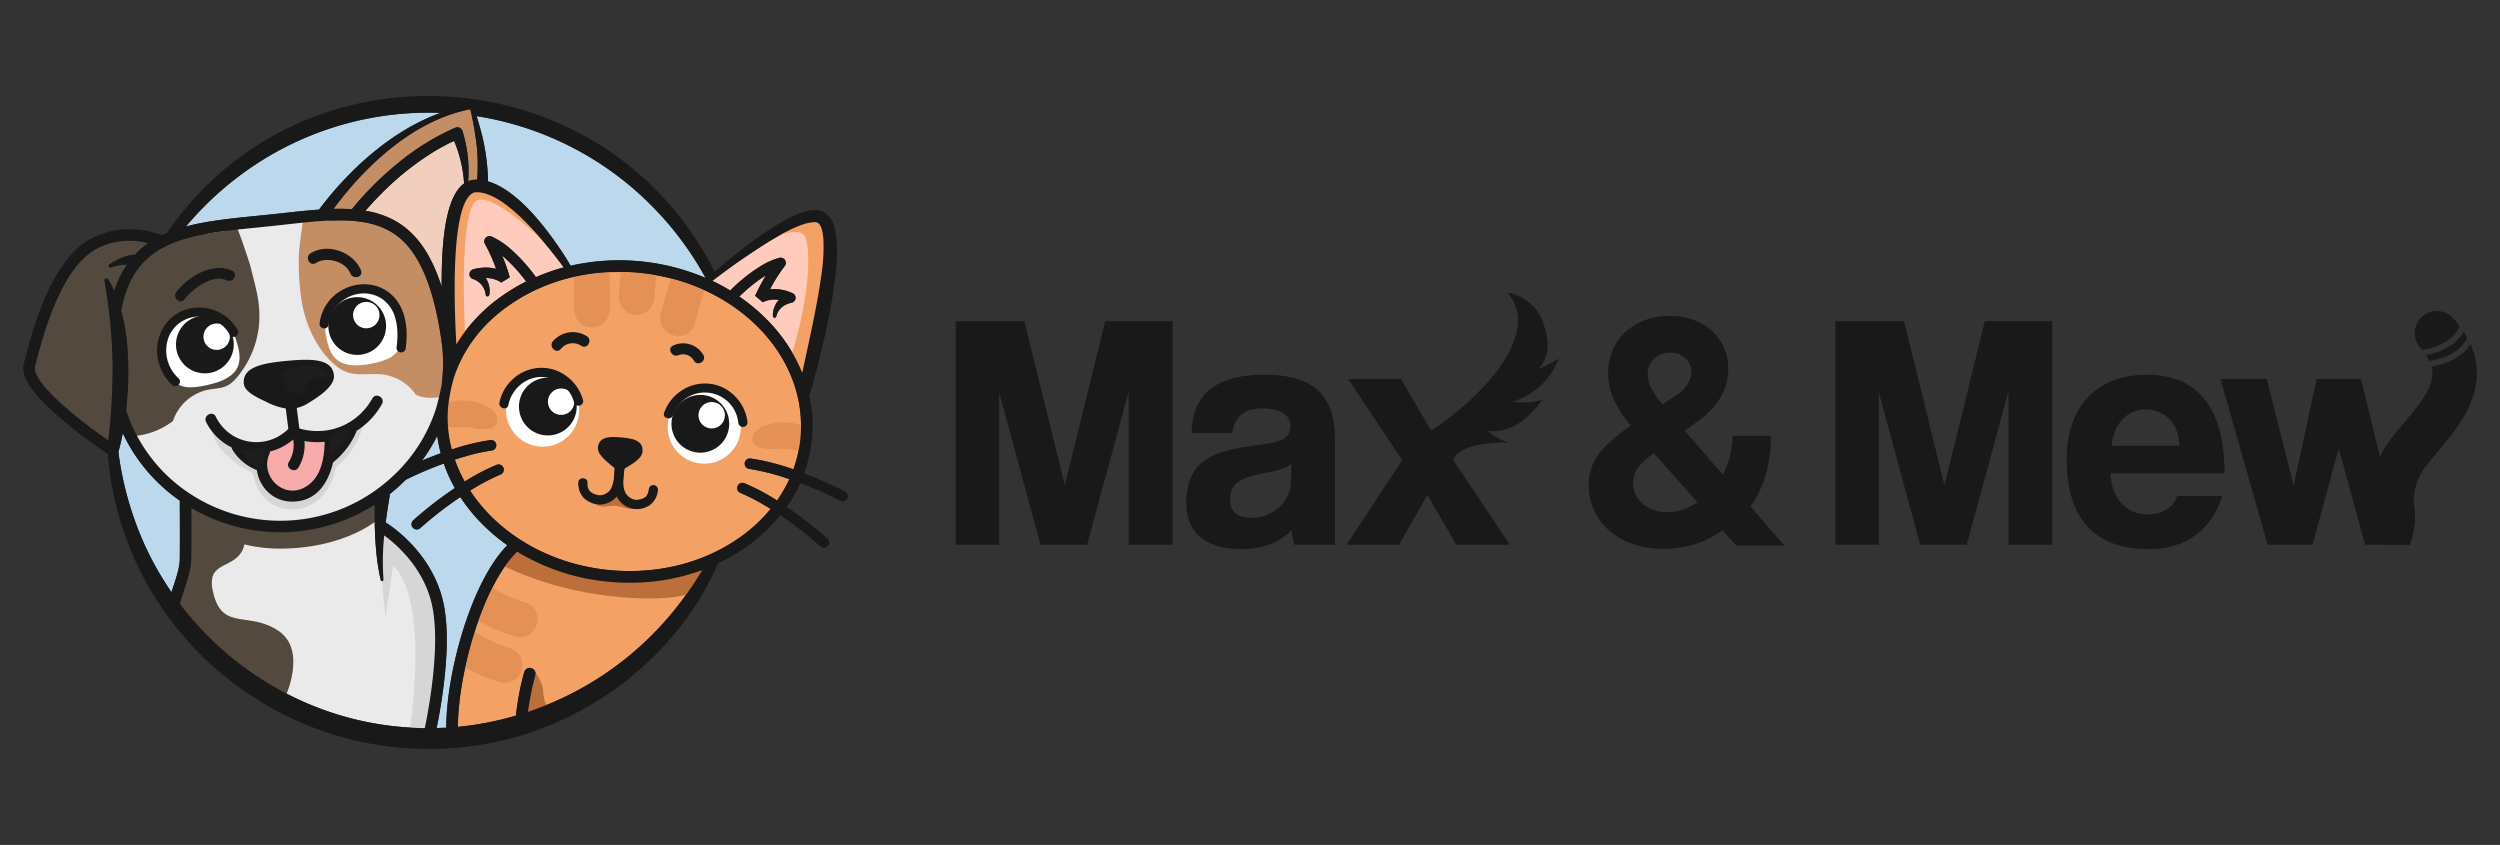 <svg viewBox="0 0 1080 365" xmlns="http://www.w3.org/2000/svg"><rect x="0" y="0" width="1080" height="365" fill="#333333" stroke="none"/><g id="assets"><g id="Horizontal"><path fill="#191919" d="M719,237.09a38.81,38.81,0,0,1-17.29-3.61,27.65,27.65,0,0,1-11.37-9.83,25.26,25.26,0,0,1-4-14,22.37,22.37,0,0,1,1.93-9.46,27.59,27.59,0,0,1,6-8.16,83.29,83.29,0,0,1,10.45-8.35L724,170.82a16.07,16.07,0,0,0,3.84-3.32A13.31,13.31,0,0,0,730,164a9.3,9.3,0,0,0,.69-3.36,7.91,7.91,0,0,0-2.5-5.81,9.3,9.3,0,0,0-6.84-2.47,10.06,10.06,0,0,0-4.9,1.18,9,9,0,0,0-3.38,3.26,9.1,9.1,0,0,0-1.25,4.83,13,13,0,0,0,1.38,5.69,36.09,36.09,0,0,0,4.21,6.44q2.82,3.58,7.1,8.51l46.35,53.39H750l-38.59-43.26q-4.94-5.71-8.68-10.72a49.92,49.92,0,0,1-5.88-9.86,25.61,25.61,0,0,1-2.14-10.45,24.54,24.54,0,0,1,3.35-12.79,23.75,23.75,0,0,1,9.34-8.84,28.93,28.93,0,0,1,13.94-3.22,28,28,0,0,1,13.28,3,22,22,0,0,1,12,19.89,23.55,23.55,0,0,1-1.48,8.31,26.43,26.43,0,0,1-4.37,7.53,37.68,37.68,0,0,1-7.16,6.64l-20,14.53a27.59,27.59,0,0,0-6,5.65,10.69,10.69,0,0,0-2.11,6.58,11.25,11.25,0,0,0,1.91,6.44,13.32,13.32,0,0,0,5.23,4.5,16.28,16.28,0,0,0,7.46,1.68,22.62,22.62,0,0,0,10.32-2.56,31.41,31.41,0,0,0,9.14-7.1,35.37,35.37,0,0,0,6.47-10.52,34.11,34.11,0,0,0,2.4-12.82H765a64.1,64.1,0,0,1-1.57,14.36,44.85,44.85,0,0,1-4.93,12.62,34.77,34.77,0,0,1-8.62,9.9l-5,3.22a36.68,36.68,0,0,1-12.07,6.51A44.27,44.27,0,0,1,719,237.09Z"></path><path fill="#191919" d="M487.61,235.33V169.14l-18,66.19H449.5l-17.89-65.89v65.89H412.85V138.75h29.67L460,209.58l17.46-70.83h29.09v96.58Z"></path><path fill="#191919" d="M559.17,235.33a28.26,28.26,0,0,1-1.16-6.4c-4.51,4.94-12.07,8.29-21.67,8.29-16.29,0-23.86-8-23.86-19.64,0-20.65,13.82-23,32.88-25.6,9.45-1.31,12.07-3.2,12.07-8.14,0-4.66-4.66-7.42-12.07-7.42-8.59,0-12.08,4.22-13,10.62h-17.6c.29-14.84,8.44-25.17,31.42-25.17,22.69,0,30.54,10.18,30.54,28.22v45.24Zm-1.31-35.06c-1.89,1.89-5.23,2.91-12.21,4.22-10.77,2-14.26,5.09-14.26,11.2,0,5.38,3.2,8,9.17,8,9.74,0,17-7.13,17.16-15.56Z"></path><path fill="#191919" d="M629.14,235.33,616.63,213.8l-12.22,21.53H581.72l24-36.51-23.27-35.06h22.83l12.08,20.8,10.47,14.26,24.44,36.51Z"></path><path fill="#191919" d="M618.11,186.15s37.63-24.11,37.63-48a18.3,18.3,0,0,0-4.58-11.8s11.32,1.64,15.24,12.45,2.12,15.89-1.65,20.48a41.8,41.8,0,0,0,8.68-4.5,31.11,31.11,0,0,1-20,18.75c10,1.15,12.95-1.15,12.95-1.15s-9.18,15.45-23.6,13.79c2.79,2.92,8.68,5,8.68,5s-21.12-.62-23.65,7.62C624.39,194.13,618.11,186.15,618.11,186.15Z"></path><path fill="#191919" d="M1045.49,150.12a9.55,9.55,0,0,1,14.29-12.67c1,1.16,2,2.3,2.8,3.44-1.27,3-5.08,8.41-16.22,10.26C1046.09,150.82,1045.8,150.46,1045.49,150.12Z"></path><path fill="#191919" d="M1065.85,145.92h0c-1.41,3-5.38,8.25-16.35,10a20.28,20.28,0,0,0-1.43-2.5c9.85-1.95,14.24-6.68,16.18-10.15C1064.83,144.16,1065.37,145,1065.85,145.92Z"></path><path fill="#191919" d="M1053,195.25c-.23.27-.46.52-.68.79-1.79,2.09-3.47,4.09-4.86,5.93-3.66,4.91-5.22,11.58-4.62,16.07a34.55,34.55,0,0,1-1.09,15.2c-.41,1.25-.69,2.08-.69,2.08h-10.84a9.22,9.22,0,0,1-2.33-3.37c-.34-.81-7.24-18.09.27-34.6a35.62,35.62,0,0,1,4-6.81c1.54-2.07,3.27-4.14,5-6.18.42-.51.86-1,1.29-1.51,6.86-8,11.21-13.76,12.19-19.09a11.83,11.83,0,0,0-.22-5.42c9.94-1.7,14.64-6.14,16.83-9.65C1076,168.26,1061.93,184.74,1053,195.25Z"></path><path fill="#191919" d="M867.63,235.33V169.14l-18,66.19H829.52l-17.89-65.89v65.89H792.87V138.75h29.67L840,209.58l17.46-70.83h29.09v96.58Z"></path><path fill="#191919" d="M911.7,204.49c.59,10.76,6.7,17.75,16,17.75,6.11,0,11.5-3.06,12.8-8H960c-4.37,14.69-16.15,23-31.42,23-23.86,0-35.78-13.09-35.78-39,0-22.11,12.65-36.37,34.61-36.37S961,176.13,961,204.49Zm29.82-11.93c-.29-10.61-7.27-15.71-14.69-15.71s-13.82,5.82-14.54,15.71Z"></path><path fill="#191919" d="M1050.62,163.76c-1,5.33-5.33,11.08-12.19,19.09-.43.49-.87,1-1.29,1.51l-6,25.36-3-12.37-8.18-33.59h-19.21l-9.88,46-11.65-46H959.26l20.38,71.56H999l11.34-41.59,11.35,41.59H1041s.28-.83.69-2.08a34.55,34.55,0,0,0,1.09-15.2c-.6-4.49,1-11.16,4.62-16.07,1.39-1.84,3.07-3.84,4.86-5.93l9.25-32.28Z"></path><path fill="#eaeaea" d="M172.05,207.61a43.84,43.84,0,0,1-5,4.11,69,69,0,0,1-12.21,6.57c-10.11,4.41-20.74,7.86-31.72,8.87-22.89,2.09-46.42-8.67-59.5-27.67a41.81,41.81,0,0,1-3.87-6.75c-4.7-10.6-3.22-22.8-1.42-34.25,1.57-10,3.34-20,7-29.46s9.31-18.31,17.46-24.31c4.9-3.61,10.27-5.42,16.12-6.82,6.23-1.49,13.15-1.05,19.58-1.88,7.05-.9,14.41-2.45,21.52-1.33,5.19.82,9.6,6.26,13,10q10.4,11.42,20.15,23.39c4.52,5.54,9,11.3,11.39,18,1.29,3.62,1.94,7.44,3.17,11.08,1.1,3.26,2.66,6.39,3.25,9.77,1,6-1.1,12.12-3.6,17.69C183.56,193.05,178.72,201.28,172.05,207.61Z"></path><path fill="#53493e" d="M111.24,127.92c-.79-4.28-2-8.47-3-12.67-.4-1.65-6.3-19.68-7.18-19.2l-4,2.16c.26.47.52,1,.79,1.49-9.94,1.26-19,3-26.38,6.7a2.42,2.42,0,0,1-.86.44c-10,5.31-15.82,14-18.26,27.26a89.19,89.19,0,0,1,2.84,18.67A141.51,141.51,0,0,1,55.29,167c-.17,3.39-.43,6.78-.81,10.16.72,2.26-1.19,3.18.83,6.78v4.53h.06a31.71,31.71,0,0,0,18.78-6.18l.55-.4.24-.64A20.53,20.53,0,0,1,88.2,168.77c3.25-1,7.17-.66,10.21-2.3s5.66-5.5,7.47-8.31a40.93,40.93,0,0,0,6.18-21.64A45.58,45.58,0,0,0,111.24,127.92Z"></path><path fill="#c48e64" d="M192.33,166.7l-2.48.35.78-.12c.26-1.64.46-3.29.59-5a64.64,64.64,0,0,0-.43-14.29c-4.92-35.05-15.72-44.41-23.43-48.4-8.55-4.43-19.38-4.57-31.8-3.54.13-.58.27-1.15.41-1.69l-4.38-1.13c-.6-.16-2.38,14.87-2.43,16a112.53,112.53,0,0,0,.8,18.82c1.39,11.25,6.46,23.34,15.46,30.54,5.89,4.71,11.15,3.15,18,3.39a20.52,20.52,0,0,1,15.92,8.44l.36.48.54.25a15,15,0,0,0,6,1.06,34.51,34.51,0,0,0,7.08-.83Z"></path><path fill="#eaeaea" d="M77.65,260.8c.44-1.36.87-2.66,1.29-3.93,2-6.08,3.62-10.89,3.69-15.45.1-7.7.07-16.65.05-21.93h0a76,76,0,0,0,38.37,10.44,71.28,71.28,0,0,0,8-.42,76.32,76.32,0,0,0,32.77-11.43c0,1.67,0,3.33,0,5,.14,9.22.57,18.52,2.67,27.53a.61.61,0,0,0,1.19-.21,77.49,77.49,0,0,1-.28-9c.09-3.35.3-6.71.6-10.05,5.27,3.85,16.72,13.74,20.45,29.21,4,16.74-.84,43.89-2.92,54q-2.83,0-5.67-.21C138,312.33,101.3,292.06,77.65,260.8Z"></path><path fill="#f4a166" d="M303.34,246.26a144.74,144.74,0,0,1-15.12,21,137.26,137.26,0,0,1-60.16,40.26,120.24,120.24,0,0,1,3.2-15.89,2.5,2.5,0,0,0-1.67-3,2.42,2.42,0,0,0-.74-.11,2.48,2.48,0,0,0-2.41,1.83,117.46,117.46,0,0,0-3.58,18.83A134.77,134.77,0,0,1,197.8,314a129.11,129.11,0,0,1,3.16-25.6c.94-4.35,2.06-8.77,3.36-13.08.24-.79.48-1.58.73-2.35.52-1.65,1-3.25,1.61-4.82a120.17,120.17,0,0,1,6-14.26c3.35-6.62,7-11.95,10.73-15.57a88.44,88.44,0,0,0,19.07,8.79,95.22,95.22,0,0,0,21.26,4.28q4.13.36,8.22.36A90.88,90.88,0,0,0,303.34,246.26Z"></path><path fill="#f4a166" d="M345.83,188.64a55.07,55.07,0,0,1-3.11,14.14,98.9,98.9,0,0,0-18.51-4.69,2.26,2.26,0,0,0-.53,4.49A100.29,100.29,0,0,1,341,207a58.09,58.09,0,0,1-5.32,9.25,93.7,93.7,0,0,0-14.16-7.49,2.26,2.26,0,0,0-1.64,4.22,89.85,89.85,0,0,1,13,6.92,67.66,67.66,0,0,1-13.12,12.16c-15.45,11-35.2,16.08-55.62,14.32-26.53-2.28-48.94-15.81-61.08-34.41a90.82,90.82,0,0,1,13.1-6.93,2.26,2.26,0,1,0-1.63-4.22,91.27,91.27,0,0,0-13.81,7.25,59.3,59.3,0,0,1-4.27-9.5c1.69-.55,3.27-1,4.72-1.44a82.07,82.07,0,0,1,11.21-2.49,2.26,2.26,0,1,0-.52-4.5,95.62,95.62,0,0,0-16.73,4.07c-1.46-5.6-2.84-11.56-2.47-17.5.54-5.6.51-9.38.93-14.09,4-12,14.54-22.34,26-30.49A79,79,0,0,1,248,119.61a86.72,86.72,0,0,1,15.28-2q2.07-.09,4.17-.09h.83c2.31,0,4.64.14,7,.34,2.81.24,5.57.61,8.27,1.09q3.22.59,6.33,1.38a86.55,86.55,0,0,1,14.47,5.09C330.83,137.48,348.12,162,345.83,188.64Z"></path><path fill="#ffcbbc" d="M352.54,96c2.5.39,2.93,5,3.16,7.13a80,80,0,0,1-1,16.61c-.6,4.22-1.32,8.45-2.13,12.64-1.76,9.36-3.94,19.13-6,28.69a70,70,0,0,0-15.47-23.18,80.93,80.93,0,0,0-11.73-9.78,74,74,0,0,1,7.52-6.45c1.24-.93,2.6-1.86,4-2.69-1.33,2.18-2.55,4.43-3.67,6.73-.33.68-.64,1.34-1,2.08l3.31,2.79a11.32,11.32,0,0,1,6.95-1,10,10,0,0,0-2.21,3.91,8.44,8.44,0,0,0-.36,3.08.73.73,0,0,0,.53.65.72.72,0,0,0,.89-.51c.07-.21.11-.44.2-.69a7.61,7.61,0,0,1,4.32-4.58,11.61,11.61,0,0,1,2.22-.68,2.19,2.19,0,0,0,.24-4.14c-.63-.25-1.25-.5-1.89-.72a18.3,18.3,0,0,0-7.8-.91c.54-1,1.09-2,1.66-3a71.53,71.53,0,0,1,4.75-7.07,2.22,2.22,0,0,0,.37-1.93,2.24,2.24,0,0,0-2.75-1.59,30,30,0,0,0-6.65,2.76,68.48,68.48,0,0,0-14.52,11.36h0a86.19,86.19,0,0,0-7.75-4.18c3.68-2.81,7.43-5.56,11.21-8.25C326.19,108.21,344.27,95.36,352.54,96Z"></path><path fill="#ffcbbc" d="M231.53,119.74h0A73.31,73.31,0,0,0,219.91,107a32.49,32.49,0,0,0-7.54-4.81,2.28,2.28,0,0,0-2,.09,2.25,2.25,0,0,0-.91,3,75,75,0,0,1,4.86,10.86,17.81,17.81,0,0,0-6-.49,22.87,22.87,0,0,0-3.84.67,2.19,2.19,0,0,0-.37,4.13,8.15,8.15,0,0,1,5.64,6.17c.09.57,0,1.24.7,1.39,1.17.17,1-1.4,1.1-2.17a10.2,10.2,0,0,0-1.7-5.73,11.66,11.66,0,0,1,6.27,1.67c.14.09.33.23.42.3l3.68-2.27a75.39,75.39,0,0,0-3.29-9.41,66.31,66.31,0,0,1,10.37,11.21h0a81.29,81.29,0,0,0-10.61,6.38,69.73,69.73,0,0,0-19.52,20.74C196,128.32,195,86.63,204.93,83.19c12.3-1.38,30.18,21,38.66,32.36A85.48,85.48,0,0,0,231.53,119.74Z"></path><path fill="#c48e64" d="M195.83,49.07a67,67,0,0,1,7.38-1.88c.19.9.38,1.82.56,2.73A129.84,129.84,0,0,1,206,63.46a82,82,0,0,1,.13,14.19,10.28,10.28,0,0,0-1.11,0,8.33,8.33,0,0,0-2.77.65,61,61,0,0,0,0-8.86,58.2,58.2,0,0,0-2.46-12.81,2.34,2.34,0,0,0-3.2-1.42,104.83,104.83,0,0,0-24.8,15.39A137.72,137.72,0,0,0,152,90.38c-2.56-.17-5.19-.2-7.91-.13,1-1.43,2.11-2.83,3.19-4.21a143.88,143.88,0,0,1,13.49-14.86c8.47-8.06,18-15.15,28.83-19.77A62.71,62.71,0,0,1,195.83,49.07Z"></path><path fill="#f1cebe" d="M190.77,123.35v.53a75.23,75.23,0,0,0-4.71-11.66c-4.21-8.15-9.57-13.83-16.4-17.37a40,40,0,0,0-11.78-3.8c2.05-2.4,4.47-5,6.65-7.19a122.85,122.85,0,0,1,24.58-19.35c1.46-.83,3.09-1.66,4.57-2.47l2.49-1.17a56.59,56.59,0,0,1,4.32,18.4C190.6,86.28,190.88,113.88,190.77,123.35Z"></path><path fill="#53493e" d="M35.66,182.12c-5.21-4.14-21.43-17-20.6-23.63C18,146.66,21.54,134.8,27.2,124c3-5.6,6.65-11.12,11.82-14.84,7.18-5.1,16.55-6.29,25-4.14A36.71,36.71,0,0,0,58.34,110h0A20.32,20.32,0,0,0,50,112.59c-.84.44-1.93,1.15-2.74,1.67a.73.73,0,0,0,.65,1.3l1.45-.44a23.59,23.59,0,0,1,5.54-.85,42.89,42.89,0,0,0-5.53,11.41h0a44.06,44.06,0,0,0-2.65-5,.85.85,0,0,0-1.56.57c.46,3.11,1,6.14,1.38,9.16a217.65,217.65,0,0,1,2.12,27.22,280.77,280.77,0,0,1-1.86,32.65C43,187.67,39.26,184.93,35.66,182.12Z"></path><path fill="#bbd8ec" d="M51.15,195.3q1.1-4.06,1.87-8.21h0a73.53,73.53,0,0,0,24.65,29.18h0c0,3.85.09,15.45,0,25.07,0,3.79-1.55,8.27-3.43,14l-.17.51A134.49,134.49,0,0,1,62.9,236.28,140.69,140.69,0,0,1,51.15,195.3Z"></path><path fill="#bbd8ec" d="M285.49,93.06a139.74,139.74,0,0,1,19.35,27.06,95.25,95.25,0,0,0-58.35-5.29q-1.65-2.85-3.45-5.61c-6.52-9.87-19.15-27-32.21-30.82a90.11,90.11,0,0,0-3.71-24c-.4-1.41-.81-2.81-1.25-4.2A136.29,136.29,0,0,1,285.49,93.06ZM190.4,195.84c-2.52.92-5.22,2-8.07,3.18a74.33,74.33,0,0,0,6.58-10.7A62.1,62.1,0,0,0,190.4,195.84ZM113.15,69.29a135.92,135.92,0,0,1,77.18-20.52c-20.77,7.41-39.5,24.39-52.5,41.79-5,.35-10.22.92-15.66,1.52l-5.64.61-6.22.63c-10.7,1.08-21,2.11-30,4.55A139.22,139.22,0,0,1,113.15,69.29Zm75.46,245.22c.8-3.93,1.89-9.81,2.78-16.57,2.16-16.32,2.12-29.29-.11-38.54-4.83-20-20.81-31.23-24.68-33.69.46-3.74,1-7.47,1.68-11.18a3.37,3.37,0,0,0,0-1.05,76.59,76.59,0,0,0,7-6.25,157.53,157.53,0,0,1,16.42-7,65.11,65.11,0,0,0,4.77,10.6h0a164.72,164.72,0,0,0-17.95,13.92,2.26,2.26,0,1,0,3,3.38,160.29,160.29,0,0,1,17.31-13.41h0a74.44,74.44,0,0,0,9.42,11.6,80.52,80.52,0,0,0,10.89,9.18h0c-10.11,10.36-16.57,28.2-19.63,38.38-4.31,14.35-6.77,29.35-6.74,40.49C191.41,314.42,190,314.47,188.61,314.51Z"></path><path fill="#53493e" d="M98.43,223.91s10.63,6.15,6.06,14.26-16.31,4.06-12.08,19.1,15.32,6.8,27.9,15.27,2.79,28.87,2.79,28.87-23.46-6.09-35.37-21.3-13.42-18.67-13.42-18.67l5.22-17.14L80,218v-3Z"></path><path fill="#53493e" d="M79.92,221.46s15,16.38,43.33,15.52c30.51-.92,43.35-15.44,43.35-15.44l-1.2-8.2S140,229.78,120.84,227.88,80,215,80,215Z"></path><path fill="#bc6f3b" d="M223.4,235.45l-7,8.41s18.61,10.25,46.31,13.55c30.55,3.64,39.25-2.53,39.25-2.53l3.78-12.55s-30.88,10.65-42.22,7.31S223.4,235.45,223.4,235.45Z"></path><path fill="#f4a166" d="M331.79,103.29S345,97.41,347.63,102s2.66,24.65-5.93,52.23l5.61,12.6a242.74,242.74,0,0,0,8.49-31.33c3.07-16.08,1.84-39.89-2.52-41.39S331.79,103.29,331.79,103.29Z"></path><path fill="#f4a166" d="M242.33,111.57S215,83.2,206.33,86.46,201,146.14,201,146.14l-4.55,7.23s-2.71-29.17-3.09-30.26,3.14-31.75,3.14-31.75l6.6-10.22,7.22-.54,23.6,18.83Z"></path><path fill="#e59055" d="M231.89,269.84a7.67,7.67,0,0,1-7.32,5.39,7.83,7.83,0,0,1-2.27-.35,77.6,77.6,0,0,1-15.64-6.77,120.17,120.17,0,0,1,6-14.26,62,62,0,0,0,14.16,6.4A7.66,7.66,0,0,1,231.89,269.84Z"></path><path fill="#e59055" d="M225.37,289.62a7.64,7.64,0,0,1-7.31,5.39,7.88,7.88,0,0,1-2.28-.34A77.64,77.64,0,0,1,201,288.36c.94-4.35,2.06-8.77,3.36-13.08.24-.79.48-1.58.73-2.35a61.26,61.26,0,0,0,15.28,7.1A7.66,7.66,0,0,1,225.37,289.62Z"></path><path fill="#e59055" d="M304.3,125.37c-1.44,4.68-2.91,9.68-4,14a7.66,7.66,0,0,1-7.42,5.75,7.41,7.41,0,0,1-1.91-.24,7.67,7.67,0,0,1-5.51-9.33c1.24-4.8,2.85-10.25,4.4-15.27A86.55,86.55,0,0,1,304.3,125.37Z"></path><path fill="#e59055" d="M283.5,118.9c-.34,3.43-.63,6.86-.82,9.94A7.66,7.66,0,0,1,275,136h-.47a7.66,7.66,0,0,1-7.18-8.12c.21-3.27.51-6.86.87-10.43,2.31,0,4.64.14,7,.34C278,118.05,280.8,118.42,283.5,118.9Z"></path><path fill="#e59055" d="M263.38,133.92a7.66,7.66,0,0,1-7.66,7.51h-.15a7.68,7.68,0,0,1-7.51-7.82c.09-4.3,0-9.27-.09-14a86.72,86.72,0,0,1,15.28-2C263.4,123,263.49,128.82,263.38,133.92Z"></path><path fill="#d6d6d6" d="M163.71,225.19s1.06,28.72,2.85,41.1l3.24-21.79s16,9.86,6.86,73.33l8.26,1.79,4.69-30.85s3.3-21.62-1.61-32.88S170.29,232,170.29,232Z"></path><path fill="#bc6f3b" d="M225.7,309.88l3.89-21.27s4.92,4.71,5.13,10.64,3.8,8.3,3.8,8.3Z"></path><path fill="#d6d6d6" d="M91.85,185c-.8,7.75,10.37,15.91,16.32,18.88a3,3,0,0,1,.92.6,3.44,3.44,0,0,1,.66,1.69c1.71,8.42,8,13.9,16.68,13.9,9.47,0,16.36-7.89,18.28-16.51a6,6,0,0,1,.7-2,5.63,5.63,0,0,1,1.28-1.2c5.07-4,10-12.71,10.53-19.14-12.61,6.49-25,9.64-39,11.83-2.95.46-6.25.93-9.11-.19s-6.31-2-9-3.41S94.84,185.69,91.85,185Z"></path><path fill="#f7aaaa" d="M114,193.38a5.75,5.75,0,0,1,1.66-1.52,14.67,14.67,0,0,1,3.12-1.19,17.7,17.7,0,0,0,6-3.42,4.51,4.51,0,0,1,1.54-1,4.33,4.33,0,0,1,2.75.46,23.81,23.81,0,0,0,9.67,1.53,3.49,3.49,0,0,1,1.93.25,2.56,2.56,0,0,1,.89,2.76c-.56,2.76.47,4.59.29,7.34-.26,3.86-3.21,8.44-6,11.18a15.48,15.48,0,0,1-17.51,2.57C113.37,209.69,110.21,198.41,114,193.38Z"></path><path fill="#191919" d="M123.8,176.51a14.71,14.71,0,0,0,9.51-2.46c3.45-2.1,11.41-7,10.95-11.87-.66-7.21-9.46-7.3-20.22-6.3s-19.39,2.69-18.72,9.9c.34,3.71,6.76,6.4,9.55,7.74A28,28,0,0,0,123.8,176.51Z"></path><path fill="#1e1d1d" d="M122.74,165.12a5,5,0,0,1,4.35-6.67c3.82-.3,10.63-.56,12.62,1.14,2.81,2.4,2.54,3.76-2,3.35s-5.46,5.77-8.73,7.45C127.14,171.35,124,168.41,122.74,165.12Z"></path><path fill="#fff" d="M101.64,145.79c2.79,8.27,4.3,16.25-9.91,20-17,4.52-17.23-1.65-20-9.91a15.8,15.8,0,0,1,29.93-10.12Z"></path><path fill="#fff" d="M171.85,139c1.56,8.58,4.24,15.58-12.73,18.35-14.24,2.33-16.8-4.14-18.35-12.73A15.79,15.79,0,1,1,171.85,139Z"></path><path fill="#191919" d="M152.09,128.58a12.47,12.47,0,1,0,14.49,10A12.47,12.47,0,0,0,152.09,128.58Z"></path><path fill="#191919" d="M84.51,137a12.47,12.47,0,1,0,15.8,7.82A12.47,12.47,0,0,0,84.51,137Z"></path><circle fill="#fff" r="5.72" cy="145.46" cx="93.6"></circle><circle fill="#fff" r="5.72" cy="136.12" cx="158.23"></circle><path fill="#191919" d="M77.1,163.41a16.33,16.33,0,0,1-4.21-17.88A14.19,14.19,0,0,1,89,137.06a15.13,15.13,0,0,1,10.23,7.52c1.21,2.26,4.65.25,3.44-2a19.1,19.1,0,0,0-24.33-8.1c-7.24,3.28-11.3,11.37-10.38,19.15a20.86,20.86,0,0,0,6.37,12.62c1.86,1.77,4.68-1,2.82-2.82Z"></path><path fill="#191919" d="M142,139.89a14.73,14.73,0,0,1,6.73-10.51,15,15,0,0,1,9.56-2.59,14.12,14.12,0,0,1,3.5.71,13.76,13.76,0,0,1,3.44,1.74,14.41,14.41,0,0,1,5,6.58c1.75,4.6,1.71,9.62,1.07,14.43a2,2,0,0,0,2,2,2,2,0,0,0,2-2c1.15-8.62-.06-18.5-7.51-24.06-5.93-4.42-14.2-4.38-20.45-.63a19,19,0,0,0-9.3,14.33,2,2,0,0,0,2,2,2,2,0,0,0,2-2Z"></path><path fill="#191919" d="M79.6,129.41c3.48-4.5,12.22-11.26,18.31-8.34,2.76,1.33,5.19-2.79,2.41-4.12-8.27-4-19,2.56-24.1,9.08-1.86,2.4,1.5,5.81,3.38,3.38Z"></path><path fill="#191919" d="M136.49,113.62c4.49-2.94,12.77-.77,14.88,4.51,1.13,2.82,5.75,1.59,4.61-1.27-3.2-8-14.58-12.16-21.9-7.37-2.56,1.68-.17,5.82,2.41,4.13Z"></path><path fill="#191919" d="M129.64,187.6l-1.7-13.38c-.38-3-5.17-3.05-4.78,0l1.7,13.38c.39,3,5.17,3.05,4.78,0Z"></path><path fill="#191919" d="M89.05,182.34a24.27,24.27,0,0,0,39.45,5.73c2.12-2.23-1.25-5.61-3.38-3.38a19.48,19.48,0,0,1-31.94-4.76c-1.39-2.74-5.51-.33-4.13,2.41Z"></path><path fill="#191919" d="M126.3,189.15A31.89,31.89,0,0,0,165,174.51c1.51-2.68-2.62-5.09-4.13-2.41-6.76,12-20.32,17-33.34,12.44-2.91-1-4.16,3.6-1.27,4.61Z"></path><path fill="#191919" d="M112.28,193.6c-4.89,11,2.57,23.94,15.26,23.07,14-1,17.63-16.76,17.52-28.11,0-3.08-4.81-3.09-4.78,0,.07,7.85-.89,17.78-8.66,22-9.45,5.15-19.46-5-15.21-14.57,1.24-2.78-2.88-5.22-4.13-2.41Z"></path><path fill="#191919" d="M144,199.65a33.46,33.46,0,0,0,9.79-12.77c1.22-2.79-2.89-5.23-4.13-2.42a30.43,30.43,0,0,1-9,11.81c-2.4,1.92,1,5.28,3.38,3.38Z"></path><path fill="#191919" d="M100.46,194.39a21.88,21.88,0,0,0,11.33,9c2.9,1,4.15-3.59,1.27-4.61a16.62,16.62,0,0,1-8.47-6.82c-1.64-2.59-5.78-.2-4.13,2.41Z"></path><path fill="#191919" d="M128.9,202a18.87,18.87,0,0,0,2.4-13.09c-.51-3-5.11-1.75-4.61,1.27a13.71,13.71,0,0,1-1.92,9.41c-1.59,2.64,2.54,5,4.13,2.41Z"></path><path fill="#1e1d1d" d="M114.61,193.38a65,65,0,0,1-11.23.86,86.12,86.12,0,0,0,6.38,7.13,3,3,0,0,0,1.52,1,2.09,2.09,0,0,0,2-1.12,6.29,6.29,0,0,0,.61-2.34l.62-5.09"></path><path fill="#1e1d1d" d="M143.28,187.68a1.11,1.11,0,0,0-1,1.34l.28,7.36c0-.18,4.71-3.76,5.21-4.4a12.84,12.84,0,0,0,3-6.45C148.47,185.41,145.55,186.92,143.28,187.68Z"></path><path fill="#e59055" d="M348.79,185.24c-2.83-2.21-6.8-2.66-10.45-2.77h-.13a20.5,20.5,0,0,0-9.12,1.93c-2.07,1-4.22,3.11-4.07,5.45.05,1,.56,2.71,3.27,3.61l.09,0a23.3,23.3,0,0,0,6.66.44,28.76,28.76,0,0,1,4.3.07h.14c.69,0,1.49.14,2.33.24,2.21.28,4.71.6,6.73-.14l.24-.1Z"></path><path fill="#e59055" d="M191.94,184a18.81,18.81,0,0,0,5.67.51c.85,0,1.65,0,2.34,0h.14a30.11,30.11,0,0,1,4.29.42,22.77,22.77,0,0,0,6.66.33l.1,0c2.79-.57,3.49-2.25,3.66-3.2.41-2.32-1.48-4.67-3.42-5.89a20.54,20.54,0,0,0-8.84-3h-.12c-4.42-.38-9.36-.32-12.5,3a5,5,0,0,0-1.41,4.28,4.33,4.33,0,0,0,2.44,3.13A7.87,7.87,0,0,0,191.94,184Z"></path><path fill="#bc6f3b" d="M259,216.58a25.39,25.39,0,0,1-2.59.28c2.9,3.62,7.07.95,10.74,1.78s6.28,2.5,10-.38c-.06-.44-.63-.57-1.07-.62a13.66,13.66,0,0,1-4.92-1.62c-1.72-1-2.27-3-3.83-4.05-1-.69-1.72.78-2.48,1.5A10.43,10.43,0,0,1,259,216.58Z"></path><circle fill="#fff" r="15.8" cy="177.17" cx="234.42"></circle><circle fill="#fff" r="15.8" cy="184.52" cx="304.25"></circle><path fill="#191919" d="M303.22,170.63A12.47,12.47,0,1,0,315,183.76,12.47,12.47,0,0,0,303.22,170.63Z"></path><path fill="#191919" d="M235.51,163.22a12.47,12.47,0,1,0,13.57,11.27A12.48,12.48,0,0,0,235.51,163.22Z"></path><path fill="#191919" d="M277.21,196.36a4,4,0,0,0,.34-1.27c.4-4.7-3.86-5.65-9.18-6.12s-9.68-.25-10.08,4.45c-.23,2.54,3,5.24,4.68,6.69,2.78,2.39,4.41,3.85,7.78,1.76C272.71,200.64,276.11,198.81,277.21,196.36Z"></path><circle fill="#fff" r="5.72" cy="173.53" cx="242.41"></circle><circle fill="#fff" r="5.72" cy="179.38" cx="307.45"></circle><path fill="#191919" d="M265.23,199.76a28,28,0,0,1,.09,6.41,16.52,16.52,0,0,1-.69,3.22,11.21,11.21,0,0,1-.53,1.4c-.1.2-.2.39-.31.58l-.22.35c-.2.27.14-.17-.08.09a7.41,7.41,0,0,1-1,.95c.15-.12-.31.19-.38.24s-.43.25-.65.37l-.38.18s.2-.08,0,0a5.84,5.84,0,0,1-.59.2c-.22.07-.45.13-.68.18l-.29,0c-.33.06.43,0-.14,0-.18,0-.37,0-.55,0h-.27c-.31,0,.31.07,0,0-.46-.11-.92-.24-1.37-.39l-.56-.21c-.31-.12.23.11-.06,0l-.26-.12a9,9,0,0,1-1.07-.65c.31.22-.18-.17-.26-.24s-.27-.28-.4-.43,0,0,.06.06l-.24-.35c-.1-.18-.19-.36-.28-.54.16.33-.09-.26-.12-.38a6.46,6.46,0,0,1-.18-.76s-.06-.33,0-.14a2,2,0,0,0,0-.26c0-.35,0-.69,0-1,0-2.56-4-2.57-4,0a9.19,9.19,0,0,0,2.31,6.54,10.65,10.65,0,0,0,6.23,2.89,9.69,9.69,0,0,0,6.85-2.24c2.19-1.72,3.24-4.38,3.79-7.06a27.57,27.57,0,0,0,.27-8.88,2.06,2.06,0,0,0-2-2,2,2,0,0,0-2,2Z"></path><path fill="#191919" d="M266.24,200.19a28.77,28.77,0,0,0-1.05,8.15c.08,2.92.63,5.92,2.57,8.21a9.82,9.82,0,0,0,12.65,1.86,8.75,8.75,0,0,0,3.78-6.35,2.05,2.05,0,0,0-1.39-2.45,2,2,0,0,0-2.45,1.39,11.49,11.49,0,0,1-.4,1.83c0,.13-.09.27-.14.4.07-.16.06-.13,0,.08a6.29,6.29,0,0,1-.37.67l-.21.3c.12-.16.11-.15,0,0a6.08,6.08,0,0,1-.52.5c-.17.15-.18.15,0,0l-.3.2-.65.35-.05,0-.37.13c-.25.08-.52.16-.78.22a9.23,9.23,0,0,1-1.39.25,2.44,2.44,0,0,1-1.22-.12,4.8,4.8,0,0,1-1.26-.5,6.33,6.33,0,0,1-2.26-2,8.25,8.25,0,0,1-1.08-3.7,23.36,23.36,0,0,1,.83-8.44c.66-2.48-3.18-3.54-3.85-1.06Z"></path><path fill="#191919" d="M219.61,175c1.23-6.49,7-11.91,13.75-12.15a15,15,0,0,1,14.66,11c.66,2.47,4.5,1.42,3.84-1.06a19.23,19.23,0,0,0-13.07-13.24,18.27,18.27,0,0,0-17.9,4.87,18.49,18.49,0,0,0-5.13,9.5c-.47,2.5,3.37,3.57,3.85,1.06Z"></path><path fill="#191919" d="M290.77,179.37a14.52,14.52,0,0,1,28.16,3.08,2.06,2.06,0,0,0,2,2,2,2,0,0,0,2-2A19.13,19.13,0,0,0,312,167.28a18.22,18.22,0,0,0-18.5,2.1,18.86,18.86,0,0,0-6.6,8.94c-.85,2.42,3,3.46,3.84,1.05Z"></path><path fill="#191919" d="M242.26,150.77a6.62,6.62,0,0,1,8.86-1.38c2.59,1.68,5-2.46,2.42-4.13a11.37,11.37,0,0,0-14.66,2.13c-2,2.34,1.4,5.74,3.38,3.38Z"></path><path fill="#191919" d="M293.18,153.42a5.28,5.28,0,0,1,6.55,2.36c1.51,2.68,5.64.28,4.13-2.41a10.13,10.13,0,0,0-13.09-4.08c-2.8,1.26-.37,5.39,2.41,4.13Z"></path><path fill="#191919" d="M365,212.32a167,167,0,0,0-17.6-7.86A60.45,60.45,0,0,0,349.65,171h0c1.14-3.85,2.29-8.15,3.32-12,3.28-13,14.47-56.66,4.67-66.08-4.93-5-14.11-.19-19.12,2.52-10.76,6.19-20.5,13.85-29.8,22C262.14,24.31,131.4,14.55,72.09,100.62c-.77.33-1.54.67-2.29,1h0c-11.14-4.37-24.38-3.38-34.13,3.81-14.1,10.92-20.8,34-25.14,50.72l-.27,1.09c-.84,3.3.81,6.78,2.48,9.34a49.12,49.12,0,0,0,6.06,7.33,170,170,0,0,0,21.11,17.59c2.2,1.59,4.4,3.14,6.68,4.67h0A137.09,137.09,0,0,0,57,238.92c20.46,48.43,67.88,81.66,120.4,84.38,1.65.14,4.08.13,5.75.2,2.37.1,4.8,0,7.18,0A156.8,156.8,0,0,0,206,322c44.8-6.41,86.4-37.1,104.15-78.6a79.79,79.79,0,0,0,12.5-7.28,72.38,72.38,0,0,0,14.45-13.51,159.58,159.58,0,0,1,17.35,13.49,2.27,2.27,0,0,0,3.2-.19,2.25,2.25,0,0,0-.19-3.19A165.15,165.15,0,0,0,339.87,219h0a63.3,63.3,0,0,0,5.85-10.29A159.87,159.87,0,0,1,363,216.34a2.24,2.24,0,0,0,1,.25,2.26,2.26,0,0,0,1-4.27ZM352.54,96c2.5.39,2.93,5,3.16,7.13a80,80,0,0,1-1,16.61c-.59,4.21-1.32,8.44-2.13,12.64-1.75,9.35-3.94,19.12-6,28.67a70.25,70.25,0,0,0-15.46-23.17,81.48,81.48,0,0,0-11.74-9.77,75.41,75.41,0,0,1,7.52-6.46c1.24-.93,2.6-1.85,4-2.68-1.32,2.18-2.55,4.43-3.67,6.72-.33.69-.64,1.34-1,2.09l3.31,2.79a11.39,11.39,0,0,1,6.95-1,10.13,10.13,0,0,0-2.21,3.91,8.71,8.71,0,0,0-.36,3.09.73.73,0,0,0,.53.65.72.72,0,0,0,.89-.51c.07-.22.11-.44.2-.69a7.6,7.6,0,0,1,4.33-4.58,11.3,11.3,0,0,1,2.21-.68,2.19,2.19,0,0,0,.24-4.15c-.63-.24-1.25-.5-1.89-.72a18.6,18.6,0,0,0-7.8-.91c.54-1,1.09-2,1.66-3a70.37,70.37,0,0,1,4.75-7.07,2.25,2.25,0,0,0-2.38-3.52,30,30,0,0,0-6.65,2.76,68.48,68.48,0,0,0-14.52,11.36h0a86.08,86.08,0,0,0-7.75-4.19q5.53-4.22,11.21-8.24C326.19,108.19,344.27,95.35,352.54,96Zm-67.05-3a139.5,139.5,0,0,1,19.34,27.05,95.28,95.28,0,0,0-58.33-5.28c-1.11-1.91-2.26-3.77-3.46-5.61-6.52-9.88-19.15-27-32.21-30.83a90.49,90.49,0,0,0-3.7-24c-.4-1.41-.82-2.81-1.25-4.2A136.24,136.24,0,0,1,285.49,93.05Zm-54,26.67h0A73.74,73.74,0,0,0,219.91,107a32.78,32.78,0,0,0-7.54-4.8,2.28,2.28,0,0,0-2,.09,2.25,2.25,0,0,0-.91,3,75,75,0,0,1,4.86,10.86,17.75,17.75,0,0,0-6-.49,22.81,22.81,0,0,0-3.85.67,2.19,2.19,0,0,0-.37,4.13,8.15,8.15,0,0,1,5.64,6.17c.1.57,0,1.24.7,1.39,1.17.17,1-1.4,1.11-2.17a10.27,10.27,0,0,0-1.71-5.73,11.66,11.66,0,0,1,6.27,1.67c.14.09.33.23.42.3l3.68-2.27a75.39,75.39,0,0,0-3.29-9.41,65.93,65.93,0,0,1,10.37,11.21,79.92,79.92,0,0,0-10.61,6.37,70,70,0,0,0-19.54,20.76c-1.16-20.5-2.23-62.19,7.75-65.63,12.3-1.38,30.17,21,38.65,32.36A86.33,86.33,0,0,0,231.53,119.72Zm-41.12,76.11c-2.53.92-5.22,2-8.08,3.18a74.33,74.33,0,0,0,6.58-10.7A58.85,58.85,0,0,0,190.41,195.83ZM170,205.43A71,71,0,0,1,81.64,213a68.17,68.17,0,0,1-27.15-35.78c.37-3.38.63-6.76.8-10.15.2-4.7.18-9.55-.09-14.26a88.63,88.63,0,0,0-2.84-18.68c2.45-13.26,8.27-22,18.26-27.25h0a2.17,2.17,0,0,0,.84-.43c10.42-5.22,24.48-6.63,39.34-8.12l6.24-.64,5.66-.62c17.85-2,33.26-3.65,44.65,2.25,7.71,4,18.52,13.35,23.43,48.39a65.42,65.42,0,0,1,.43,14.31c-.13,5.13-2.66,13.67-2.68,13.93a67.75,67.75,0,0,1-11.4,21.7,69,69,0,0,1-5.84,6.57C170.87,204.6,170.44,205,170,205.43ZM195.83,49.06a69.41,69.41,0,0,1,7.38-1.89c.19.92.38,1.82.57,2.73A130.43,130.43,0,0,1,206,63.45a81.94,81.94,0,0,1,.13,14.18c-.37,0-.74,0-1.11,0a8.7,8.7,0,0,0-2.77.65,60.82,60.82,0,0,0,0-8.85,57.82,57.82,0,0,0-2.46-12.82,2.34,2.34,0,0,0-3.2-1.41,104.83,104.83,0,0,0-24.8,15.39A138.82,138.82,0,0,0,152,90.37c-2.55-.17-5.19-.2-7.9-.13,1-1.43,2.11-2.84,3.19-4.21a145,145,0,0,1,13.49-14.87c8.47-8,18-15.14,28.83-19.76A60.33,60.33,0,0,1,195.83,49.06Zm-5.06,74.28v.53a74.25,74.25,0,0,0-4.71-11.66c-4.21-8.15-9.57-13.83-16.4-17.37a39.62,39.62,0,0,0-11.79-3.79c2.06-2.41,4.48-5,6.67-7.2A121.93,121.93,0,0,1,189.12,64.5c1.45-.83,3.08-1.66,4.56-2.48l2.49-1.15a56.47,56.47,0,0,1,4.32,18.39C190.61,86.27,190.88,113.87,190.77,123.34ZM113.16,69.28a135.86,135.86,0,0,1,77.17-20.52c-20.77,7.41-39.5,24.39-52.5,41.79-5,.34-10.22.92-15.66,1.52l-5.64.61-6.22.63c-10.7,1.08-21,2.11-30,4.55A139.27,139.27,0,0,1,113.16,69.28ZM35.66,182.11c-5.21-4.15-21.43-17-20.6-23.63,3-11.83,6.47-23.69,12.14-34.47,3-5.6,6.65-11.12,11.82-14.84,7.18-5.1,16.55-6.3,25-4.14a35.87,35.87,0,0,0-5.7,4.92A20.41,20.41,0,0,0,50,112.57c-.84.45-1.93,1.15-2.73,1.68a.71.71,0,0,0-.3.82.72.72,0,0,0,.94.47l1.45-.43a23.59,23.59,0,0,1,5.54-.85,43.12,43.12,0,0,0-5.53,11.4,44.06,44.06,0,0,0-2.65-5,.85.85,0,0,0-1.56.58c.47,3.11,1,6.14,1.38,9.16a219.56,219.56,0,0,1,2.13,27.21,280.82,280.82,0,0,1-1.87,32.66C43,187.67,39.27,184.92,35.66,182.11Zm15.49,13.18c.73-2.71,1.35-5.45,1.87-8.2a73.61,73.61,0,0,0,24.65,29.18h0c0,3.84.1,15.45,0,25.07,0,3.79-1.54,8.27-3.43,13.95l-.17.5A133.85,133.85,0,0,1,62.9,236.27,140.69,140.69,0,0,1,51.15,195.29Zm26.5,65.5c.44-1.36.87-2.66,1.29-3.93,2-6.08,3.62-10.89,3.69-15.46.1-7.69.08-16.64.05-21.92a75.84,75.84,0,0,0,79.13-1.41h0c0,1.67,0,3.33,0,5,.14,9.22.57,18.52,2.68,27.53a.6.6,0,0,0,1.18-.21,108.6,108.6,0,0,1,.31-19.08c5.25,3.82,16.71,13.69,20.46,29.23,4,16.74-.84,43.89-2.92,54q-2.83,0-5.67-.21C138,312.32,101.3,292,77.65,260.79Zm111,53.7c.8-3.92,1.89-9.8,2.78-16.57,2.16-16.32,2.12-29.28-.11-38.54-4.83-20-20.83-31.24-24.68-33.68.47-3.75,1.06-7.48,1.68-11.18a3,3,0,0,0,0-1,78.22,78.22,0,0,0,7-6.26,160.92,160.92,0,0,1,16.42-7,65.11,65.11,0,0,0,4.77,10.6h0a165.76,165.76,0,0,0-17.95,13.91,2.26,2.26,0,1,0,3,3.39,160.29,160.29,0,0,1,17.31-13.41,73.91,73.91,0,0,0,9.42,11.59,80.59,80.59,0,0,0,10.89,9.19h0c-10.11,10.35-16.57,28.2-19.63,38.38-4.3,14.34-6.77,29.34-6.74,40.49C191.41,314.4,190,314.46,188.61,314.49Zm39.45-7a120.24,120.24,0,0,1,3.2-15.89,2.5,2.5,0,0,0-4.82-1.31,117.69,117.69,0,0,0-3.58,18.83A134.77,134.77,0,0,1,197.8,314c0-10.56,2.45-25.13,6.52-38.68,5-16.69,11.91-30,19.1-37a91.88,91.88,0,0,0,40.33,13.07q4.14.36,8.22.36a90.84,90.84,0,0,0,31.37-5.45h0a144.74,144.74,0,0,1-15.12,21A137.26,137.26,0,0,1,228.06,307.52Zm107.62-91.28h0a93.37,93.37,0,0,0-14.15-7.49,2.26,2.26,0,1,0-1.64,4.22,90.28,90.28,0,0,1,13,6.91,67.39,67.39,0,0,1-13.12,12.17c-15.45,11-35.2,16.07-55.61,14.32-26.53-2.28-49-15.81-61.09-34.41a91.44,91.44,0,0,1,13.1-6.93,2.26,2.26,0,1,0-1.63-4.22,91.82,91.82,0,0,0-13.81,7.25h0a59,59,0,0,1-4.27-9.51c1.69-.54,3.27-1,4.72-1.43a85.34,85.34,0,0,1,11.21-2.5,2.26,2.26,0,1,0-.52-4.49,96.07,96.07,0,0,0-16.73,4.07,55.26,55.26,0,0,1-1.69-17.35,70.38,70.38,0,0,1,2.68-13.92c4-12,12-22.66,23.46-30.81,13.48-9.58,30.22-14.68,47.82-14.66q3.87,0,7.8.34c42,3.6,73.65,35.38,70.6,70.83a55.07,55.07,0,0,1-3.11,14.14,98.9,98.9,0,0,0-18.51-4.69,2.26,2.26,0,0,0-.53,4.49A98,98,0,0,1,341,207,58.54,58.54,0,0,1,335.68,216.24Z"></path></g></g></svg>